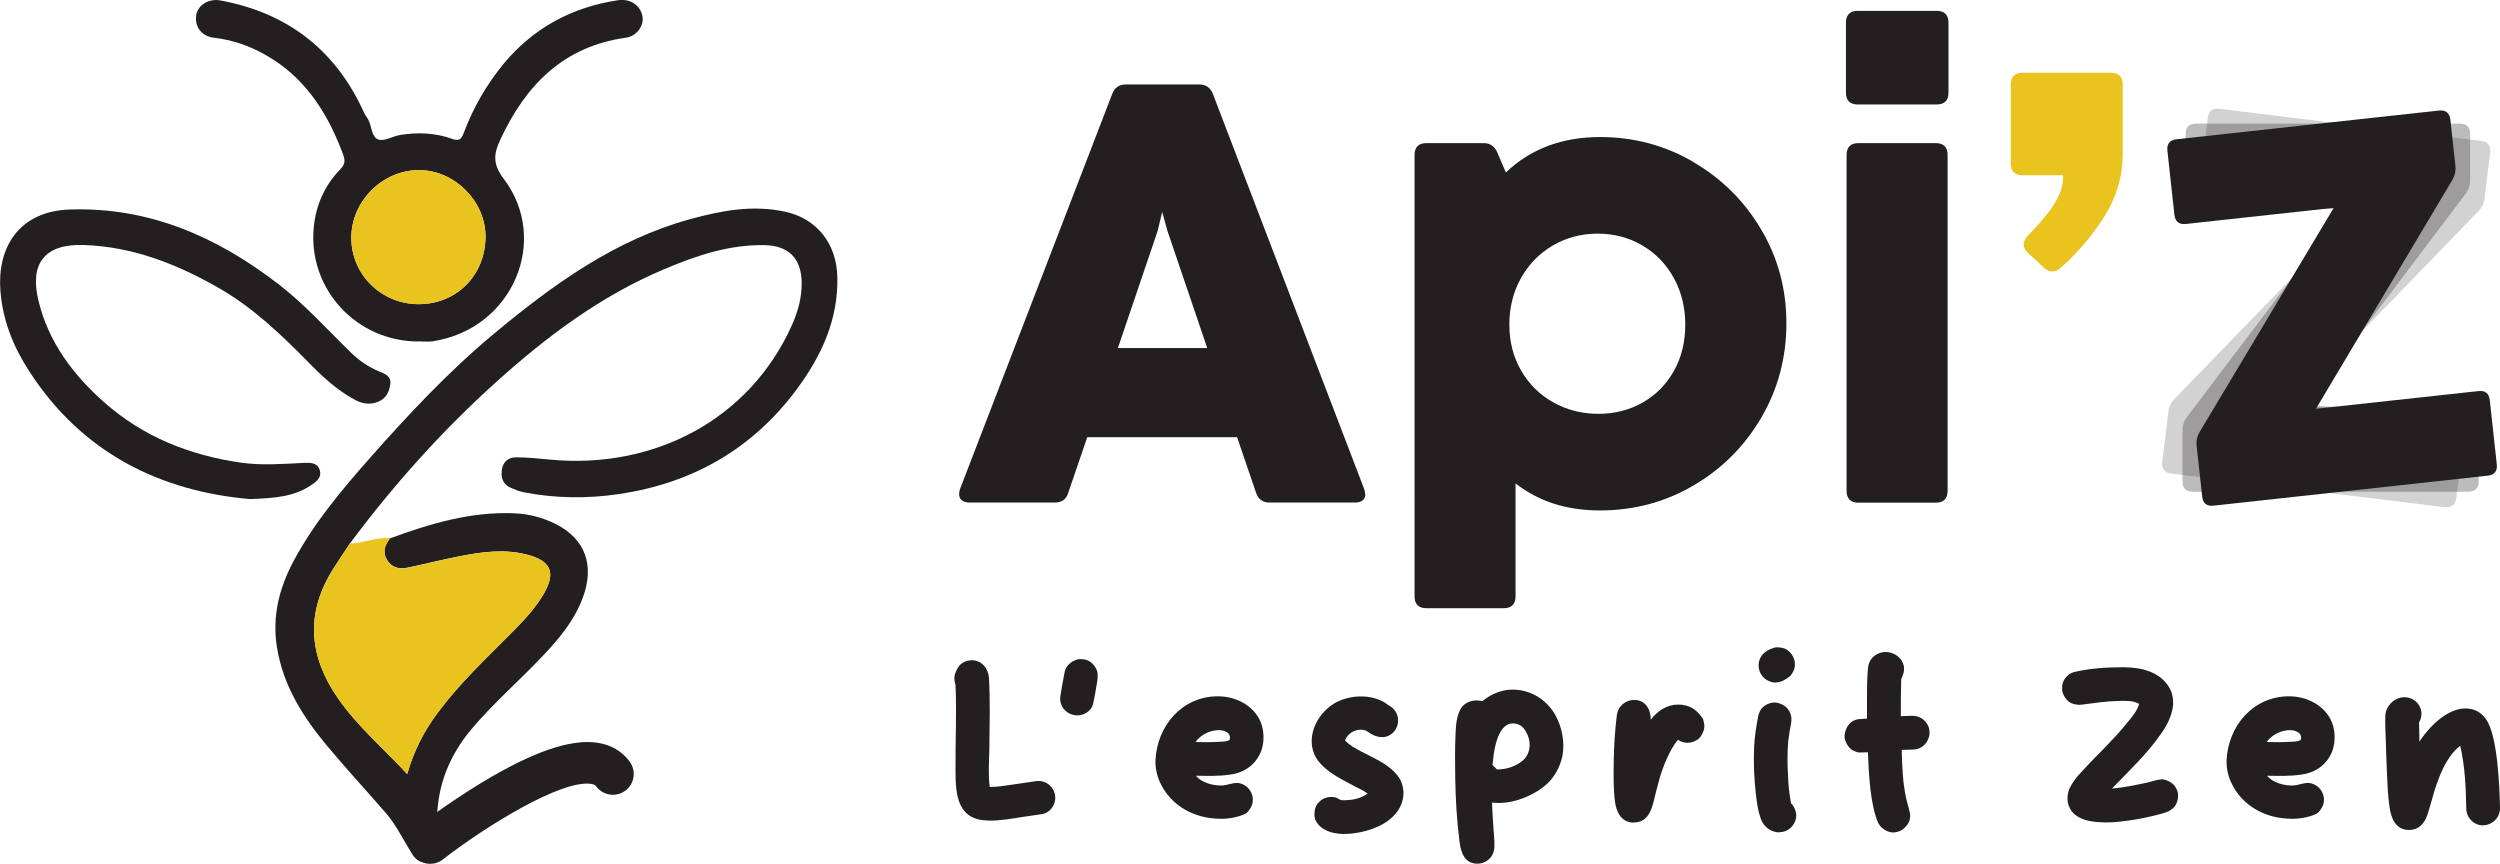 <svg xmlns="http://www.w3.org/2000/svg" id="Layer_2" data-name="Layer 2" viewBox="0 0 193.56 66.88"><defs><style> .cls-1, .cls-2, .cls-3 { fill: #231f20; } .cls-4 { fill: #e9c31e; } .cls-2 { opacity: .3; } .cls-3 { opacity: .2; } </style></defs><g id="Calque_1" data-name="Calque 1"><g><g><path class="cls-1" d="M105.71,38.25c0,.22-.07.38-.21.49s-.33.17-.58.17h-6.63c-.52,0-.87-.25-1.04-.76l-1.47-4.3h-11.6l-1.47,4.3c-.15.51-.5.76-1.04.76h-6.6c-.25,0-.44-.06-.59-.17-.15-.12-.22-.28-.22-.49,0-.12.02-.25.07-.39l11.78-30.58c.18-.49.54-.74,1.06-.74h5.68c.52,0,.87.25,1.06.74l11.71,30.58c.05.14.07.27.07.39ZM93.47,26.95l-3.08-9.07-.41-1.47-.35,1.47-3.08,9.07h6.93Z"></path><path class="cls-1" d="M131.11,12.55c2.21,1.29,3.96,3.03,5.26,5.24,1.3,2.2,1.94,4.61,1.94,7.24s-.64,5.07-1.93,7.28c-1.29,2.22-3.04,3.97-5.25,5.27-2.21,1.3-4.63,1.94-7.25,1.94s-4.74-.7-6.54-2.09v8.74c0,.61-.31.92-.92.92h-5.98c-.61,0-.92-.31-.92-.92V12c0-.61.31-.92.92-.92h4.42c.51,0,.86.24,1.06.71l.67,1.56c1.93-1.83,4.36-2.74,7.29-2.74,2.61,0,5.02.64,7.23,1.93ZM127.21,31.15c1.02-.59,1.82-1.41,2.4-2.45.58-1.04.87-2.23.87-3.57s-.3-2.54-.89-3.61c-.59-1.07-1.4-1.91-2.44-2.52-1.04-.61-2.19-.91-3.46-.91s-2.43.31-3.47.92c-1.04.61-1.86,1.45-2.46,2.52-.6,1.07-.9,2.27-.9,3.6s.3,2.5.91,3.56c.61,1.05,1.43,1.87,2.49,2.46,1.05.59,2.21.89,3.49.89s2.44-.3,3.46-.89Z"></path><path class="cls-1" d="M142.92,7.16V1.76c0-.61.31-.92.92-.92h6.1c.61,0,.92.31.92.92v5.41c0,.61-.31.92-.92.92h-6.1c-.61,0-.92-.31-.92-.92ZM149.87,38.92h-5.98c-.61,0-.92-.31-.92-.92V12c0-.61.31-.92.92-.92h5.98c.61,0,.92.31.92.92v26c0,.61-.31.92-.92.92Z"></path><path class="cls-4" d="M158.91,21.02c-.25,0-.47-.1-.67-.3l-1.24-1.15c-.22-.21-.32-.43-.32-.64s.11-.44.32-.69c.97-.97,1.66-1.81,2.09-2.52.43-.71.64-1.36.64-1.94v-.21h-3.13c-.61,0-.92-.31-.92-.92v-6.1c0-.61.31-.92.92-.92h6.83c.61,0,.92.31.92.92v5.38c0,1.67-.45,3.25-1.36,4.73-.91,1.48-2.06,2.84-3.45,4.08-.2.18-.41.28-.64.28Z"></path><path class="cls-2" d="M191.11,38.07h-21.32c-.54,0-.81-.27-.81-.81v-3.96c0-.37.11-.7.34-1.01l12.21-16.13h-11.5c-.54,0-.81-.27-.81-.81v-4.97c0-.54.27-.81.81-.81h20.41c.54,0,.81.27.81.81v3.61c0,.37-.12.7-.35,1.01l-12.44,16.48h12.64c.54,0,.81.27.81.81v4.97c0,.54-.27.81-.81.81Z"></path><path class="cls-3" d="M189.29,39.27l-21.17-2.6c-.54-.07-.77-.37-.71-.9l.48-3.93c.04-.36.2-.68.47-.96l14.09-14.52-11.42-1.4c-.54-.07-.77-.37-.71-.9l.61-4.93c.07-.54.37-.77.9-.71l20.26,2.49c.54.07.77.37.71.9l-.44,3.58c-.04.36-.2.68-.47.96l-14.36,14.83,12.55,1.54c.54.07.77.37.71.9l-.61,4.93c-.07.54-.37.77-.9.71Z"></path><path class="cls-1" d="M192.59,36.83l-21.2,2.32c-.54.06-.84-.18-.89-.72l-.43-3.93c-.04-.36.04-.71.23-1.05l10.39-17.36-11.44,1.25c-.54.06-.84-.18-.9-.72l-.54-4.94c-.06-.54.18-.84.72-.9l20.29-2.22c.54-.06.84.18.9.72l.39,3.59c.04.36-.04.71-.23,1.05l-10.57,17.73,12.57-1.37c.54-.06.84.18.89.72l.54,4.94c.06.54-.18.84-.72.89Z"></path></g><g><path class="cls-1" d="M76.57,63.53c-2.35,0-2.59-1.81-2.59-3.77-.02-2.24.1-4.49,0-6.73,0-.05-.07-.24-.07-.28-.03-.1-.02-.43.02-.54.09-.26.21-.52.38-.71.26-.26.59-.38.92-.38.78,0,1.27.61,1.34,1.34.1,1.83.05,3.65.03,5.48-.02.99-.1,2,.03,2.99.56,0,1.11-.09,1.67-.17.64-.1,1.27-.19,1.91-.28.97-.14,1.76.8,1.41,1.74-.17.47-.56.78-1.06.83-.49.07-.97.14-1.44.21-.85.14-1.7.28-2.56.28Z"></path><path class="cls-1" d="M83.41,55.39c-.57,0-1.11-.37-1.27-.92-.07-.21-.07-.43-.03-.66.1-.61.21-1.23.33-1.84.1-.49.7-.94,1.2-.94.54,0,.89.19,1.18.66.19.28.19.66.14.99-.1.61-.19,1.22-.33,1.81-.1.54-.7.9-1.22.9Z"></path><path class="cls-1" d="M94.49,63.39c-1.98,0-3.83-.97-4.68-2.82-.24-.52-.37-1.13-.35-1.7.12-2.66,2.05-4.96,4.84-4.96,1.37,0,2.78.7,3.32,2.02.26.7.28,1.51.03,2.21-.4,1.04-1.29,1.69-2.4,1.83-.89.14-1.77.1-2.66.09.17.19.37.35.59.45.47.23.99.33,1.51.3.35-.03.7-.19,1.06-.19h.1c.96.12,1.48,1.22.92,2.02-.12.19-.28.37-.49.43-.57.23-1.18.33-1.81.33ZM94.44,57.43c.19,0,.37-.02.54-.05.05-.02.17-.05.21-.09.09-.16.03-.4-.1-.52-.19-.17-.47-.24-.73-.24-.66,0-1.43.37-1.79.92.63.02,1.25.02,1.88-.02Z"></path><path class="cls-1" d="M103.97,64.57c-.82-.03-1.69-.26-2.1-1.03-.17-.31-.12-.97.1-1.25.03-.07.09-.12.14-.17.21-.26.61-.42.97-.42.16,0,.31.02.45.09.03.02.23.14.26.14.16.07.77,0,.92-.02.42-.07.83-.21,1.17-.47-.28-.21-.61-.37-.92-.52-.68-.37-1.37-.7-2-1.15-.49-.37-.96-.82-1.2-1.37-.64-1.51.3-3.3,1.74-4.05.57-.28,1.22-.43,1.88-.43.73,0,1.48.19,2.07.64.1.09.24.14.35.24.78.68.49,1.97-.5,2.24-.1.02-.19.03-.3.03-.24,0-.49-.07-.7-.17-.23-.1-.42-.31-.66-.37-.57-.14-1.2.16-1.46.68,0,.03-.05.1-.03.12.07.12.45.4.56.47.87.54,1.86.9,2.7,1.5.42.3.78.66,1.03,1.11.17.37.26.8.21,1.22-.24,2.1-2.85,2.94-4.66,2.94Z"></path><path class="cls-1" d="M114.39,66.87c-1.01,0-1.29-.89-1.39-1.72-.21-1.62-.3-3.25-.33-4.89-.02-1.2-.03-2.38.03-3.58.03-.63.09-1.27.4-1.81.21-.4.75-.64,1.18-.64.16,0,.31.02.47.05.03.02.09-.05.12-.07.61-.49,1.44-.82,2.23-.82,1.39,0,2.61.75,3.3,1.93.54.96.78,2.17.56,3.25-.17.77-.57,1.53-1.13,2.07-.94.89-2.47,1.53-3.77,1.53-.19,0-.37-.02-.54-.03.03.94.1,1.88.17,2.82.03.42.05.89-.16,1.25-.24.43-.7.66-1.15.66ZM115.97,59.57c.64,0,1.3-.21,1.81-.59.82-.59.83-1.72.23-2.54-.21-.28-.54-.43-.87-.43-1.27,0-1.51,2.33-1.58,3.24.12.09.23.21.33.31.02.02.07.02.09.02Z"></path><path class="cls-1" d="M126.49,63.69c-.97,0-1.37-.85-1.46-1.69-.12-.99-.1-2-.09-3.01.02-1.2.09-2.4.24-3.6.09-.75.71-1.2,1.34-1.2.89,0,1.29.75,1.29,1.53.52-.68,1.25-1.17,2.12-1.17s1.41.38,1.88,1.04c.09.16.1.33.14.49.07.37-.19.96-.5,1.17-.26.16-.49.26-.8.26-.26,0-.52-.09-.73-.23-.37.42-.63.94-.87,1.46-.49,1.06-.75,2.23-1.03,3.36-.21.82-.56,1.58-1.53,1.58Z"></path><path class="cls-1" d="M137.78,64.45c-.61,0-1.24-.4-1.46-1.08-.21-.59-.3-1.23-.37-1.86-.14-1.2-.19-2.42-.14-3.64.03-.8.16-1.6.31-2.38.02-.17.1-.33.17-.49.19-.35.68-.61,1.1-.61.31,0,.71.17.92.38.31.3.45.75.37,1.18-.09.49-.17.97-.23,1.46-.07.83-.07,1.69-.02,2.54.03.75.09,1.5.24,2.24.02.03.14.16.16.19.12.21.24.45.24.7.02.3-.09.61-.28.85-.28.35-.64.5-1.03.5ZM137.5,52.85c-.16,0-.33-.03-.47-.09-.97-.35-1.18-1.62-.38-2.26.23-.19.5-.28.78-.37.17-.03.35,0,.5.02.59.07,1.06.71,1.04,1.3,0,.33-.16.68-.38.9-.28.24-.71.49-1.1.49Z"></path><path class="cls-1" d="M145.42,63.74c-.64-1.51-.73-3.88-.8-5.5-.24.02-.47.02-.71.02-.16-.02-.31-.1-.47-.17-.33-.17-.64-.73-.63-1.1.05-.71.49-1.32,1.27-1.32.16-.02.31-.02.47-.03v-1.51c0-.7,0-1.37.05-2.05.02-.21.02-.4.07-.61.17-.64.75-.99,1.34-.99.71,0,1.37.54,1.41,1.25.02.24-.07.5-.17.73,0,.02-.05.09-.05.1-.03.96-.03,1.93-.03,2.89.3-.02.57-.02.87-.03,1.01-.02,1.67,1.01,1.2,1.91-.21.42-.64.7-1.11.7-.3.02-.59.02-.89.03.03,1.22.07,2.49.33,3.69.09.42.23.83.31,1.25.03.17,0,.35-.03.5-.09.35-.54.82-.9.89l-.21.05c-.47.09-1.11-.26-1.3-.7Z"></path><path class="cls-1" d="M163,63.67c-1.04,0-2.44-.16-2.84-1.32-.14-.4-.1-.9.07-1.3.23-.49.57-.92.94-1.3,1.15-1.27,2.44-2.44,3.51-3.77.37-.45.78-.92.94-1.48-.47-.28-1.08-.24-1.63-.23-.92.02-1.84.16-2.77.28-.28.05-.57,0-.83-.1-.35-.12-.71-.66-.73-1.03v-.23c-.02-.49.43-1.04.9-1.15,1.23-.3,2.57-.38,3.83-.38,1.36,0,2.85.33,3.58,1.6.24.43.33.97.26,1.48-.1.73-.47,1.44-.9,2.05-1.08,1.57-2.49,2.89-3.81,4.26.94-.07,1.86-.28,2.78-.47.35-.09.68-.21,1.03-.24.37-.03.94.28,1.11.61.03.05.07.12.1.19.21.43.07,1.13-.3,1.44-.16.12-.31.24-.5.3-1.27.42-3.39.8-4.75.8Z"></path><path class="cls-1" d="M177.42,63.39c-1.98,0-3.83-.97-4.68-2.82-.24-.52-.37-1.13-.35-1.7.12-2.66,2.05-4.96,4.84-4.96,1.37,0,2.78.7,3.32,2.02.26.7.28,1.51.03,2.21-.4,1.04-1.29,1.69-2.4,1.83-.89.14-1.77.1-2.66.09.17.19.37.35.59.45.47.23.99.33,1.51.3.35-.03.7-.19,1.06-.19h.1c.96.12,1.48,1.22.92,2.02-.12.19-.28.37-.49.43-.57.23-1.18.33-1.81.33ZM177.37,57.43c.19,0,.37-.02.54-.05.05-.02.17-.05.21-.09.09-.16.03-.4-.1-.52-.19-.17-.47-.24-.73-.24-.66,0-1.43.37-1.79.92.63.02,1.25.02,1.88-.02Z"></path><path class="cls-1" d="M186.52,64.26c-1.03,0-1.39-.89-1.51-1.76-.14-.92-.17-1.88-.21-2.82-.03-.83-.07-1.69-.09-2.54-.02-.57-.05-1.15-.03-1.72.03-.78.73-1.44,1.48-1.44.63,0,1.18.43,1.3,1.06.05.24,0,.49-.07.71-.02.03-.1.17-.1.23.02.47.03.96.03,1.44.7-1.1,2.14-2.57,3.55-2.57.66,0,1.2.26,1.58.8.94,1.23,1.08,5.37,1.11,6.89.02.82-.66,1.36-1.34,1.36s-1.27-.59-1.27-1.29c-.03-1.63-.1-3.29-.47-4.87-.92.71-1.44,1.88-1.83,2.99-.24.68-.4,1.39-.63,2.09-.19.77-.64,1.44-1.51,1.44Z"></path></g><g><path class="cls-1" d="M30.2,41.68c3.11-1.14,6.26-2.08,9.62-1.94,1.13.05,2.22.33,3.24.85,2.27,1.16,3,3.21,2.05,5.72-.67,1.78-1.86,3.19-3.15,4.54-1.8,1.9-3.79,3.62-5.48,5.63-1.65,1.98-2.58,4.23-2.64,6.82-.02.75-.09,1.51-.16,2.26-.04.46-.16.93-.66,1.11-.54.19-.88-.2-1.12-.58-.67-1.03-1.19-2.17-2-3.11-1.52-1.76-3.1-3.46-4.58-5.24-1.87-2.24-3.41-4.67-3.88-7.64-.38-2.38.18-4.58,1.29-6.66,1.56-2.92,3.67-5.44,5.84-7.9,3.02-3.42,6.14-6.76,9.66-9.69,4.58-3.81,9.36-7.28,15.23-8.89,2.41-.66,4.83-1.11,7.32-.57,2.47.53,3.99,2.48,4.05,5.04.08,3.3-1.22,6.11-3.12,8.68-3.43,4.64-8.09,7.3-13.77,8.14-2.46.37-4.95.34-7.41-.14-.34-.07-.66-.2-.98-.34-.66-.28-.79-.85-.68-1.48.11-.59.55-.89,1.11-.88.89,0,1.78.1,2.66.18,7.96.74,15.38-3.06,18.68-10.43.46-1.03.76-2.11.75-3.27-.02-1.87-1-2.88-2.88-2.91-2.74-.05-5.28.81-7.76,1.86-4.92,2.07-9.13,5.23-13.06,8.78-4.18,3.77-7.92,7.95-11.28,12.46-.43.65-.87,1.29-1.28,1.95-2.17,3.42-1.92,6.74.35,10.02,1.52,2.2,3.56,3.91,5.37,5.88.5-1.79,1.31-3.36,2.39-4.79,1.67-2.24,3.7-4.14,5.66-6.12.95-.96,1.89-1.93,2.56-3.12.88-1.56.51-2.45-1.22-2.93-1.8-.5-3.59-.25-5.36.1-1.34.26-2.67.6-4.01.88-.66.14-1.25-.01-1.61-.64-.34-.6-.13-1.14.26-1.64Z"></path><path class="cls-1" d="M32.42,26.44c-4.81.01-8.58-4.06-8.13-8.82.16-1.72.84-3.26,2.06-4.52.36-.37.39-.66.22-1.13-1.11-2.98-2.7-5.62-5.45-7.38-1.39-.89-2.9-1.48-4.56-1.67-.95-.11-1.5-.84-1.37-1.74.11-.77.96-1.31,1.85-1.15,5.24.96,8.97,3.86,11.16,8.72.08.17.2.31.29.47.3.53.26,1.39.8,1.58.46.16,1.11-.25,1.69-.35,1.35-.22,2.7-.17,3.99.29.6.22.75.03.94-.46.73-1.95,1.76-3.73,3.08-5.34C41.29,2.17,44.27.56,47.83.02c.99-.15,1.79.41,1.92,1.3.1.71-.48,1.49-1.29,1.6-4.83.67-7.76,3.67-9.72,7.88-.51,1.09-.62,1.88.25,3.03,3.63,4.77.69,11.67-5.52,12.6-.34.05-.7,0-1.05,0ZM32.42,23.55c2.95,0,5.18-2.27,5.17-5.25,0-2.72-2.39-5.11-5.12-5.13-2.84-.02-5.28,2.41-5.27,5.24,0,2.85,2.33,5.14,5.22,5.14Z"></path><path class="cls-1" d="M19.34,38.64c-6.91-.61-12.97-3.54-17.08-9.9C1.02,26.84.2,24.77.03,22.49c-.25-3.3,1.41-6.14,5.38-6.27,6.14-.2,11.39,2.11,16.15,5.78,2.04,1.57,3.75,3.49,5.59,5.28.64.63,1.37,1.13,2.2,1.48.46.19.95.35.87.98-.09.68-.4,1.22-1.12,1.43-.58.17-1.12.06-1.63-.22-1.4-.75-2.54-1.82-3.63-2.94-2.09-2.12-4.23-4.17-6.83-5.67-3.26-1.88-6.7-3.24-10.52-3.37-3.01-.1-4.22,1.4-3.51,4.32.78,3.21,2.68,5.73,5.09,7.86,3.01,2.67,6.62,4.1,10.58,4.67,1.61.23,3.24.1,4.85.02.5-.02,1.04-.04,1.24.51.23.62-.28.97-.69,1.24-1.28.85-2.75.99-4.7,1.05Z"></path><path class="cls-4" d="M30.2,41.68c-.39.5-.6,1.04-.26,1.64.35.63.95.78,1.61.64,1.34-.28,2.67-.62,4.01-.88,1.78-.35,3.57-.6,5.36-.1,1.73.48,2.11,1.37,1.22,2.93-.67,1.18-1.61,2.16-2.56,3.12-1.96,1.97-3.99,3.88-5.66,6.12-1.07,1.44-1.89,3-2.39,4.79-1.81-1.97-3.85-3.68-5.37-5.88-2.27-3.28-2.52-6.6-.35-10.02.42-.66.86-1.3,1.28-1.95,1.05-.02,2.03-.54,3.1-.41Z"></path><path class="cls-4" d="M32.42,23.55c-2.89,0-5.22-2.28-5.22-5.14,0-2.83,2.44-5.26,5.27-5.24,2.73.02,5.11,2.4,5.12,5.13,0,2.98-2.22,5.24-5.17,5.25Z"></path><path class="cls-1" d="M33.3,66.88c-.48,0-.96-.21-1.27-.62-.55-.7-.42-1.71.28-2.26.09-.07,2.27-1.76,4.99-3.41,3.92-2.37,6.84-3.38,8.91-3.09,1.08.15,1.96.66,2.55,1.48.52.72.36,1.73-.36,2.25-.72.52-1.73.36-2.25-.36-.03-.04-.1-.14-.39-.18-2.3-.33-8.09,3.23-11.47,5.85-.29.23-.64.34-.99.34Z"></path></g></g></g></svg>